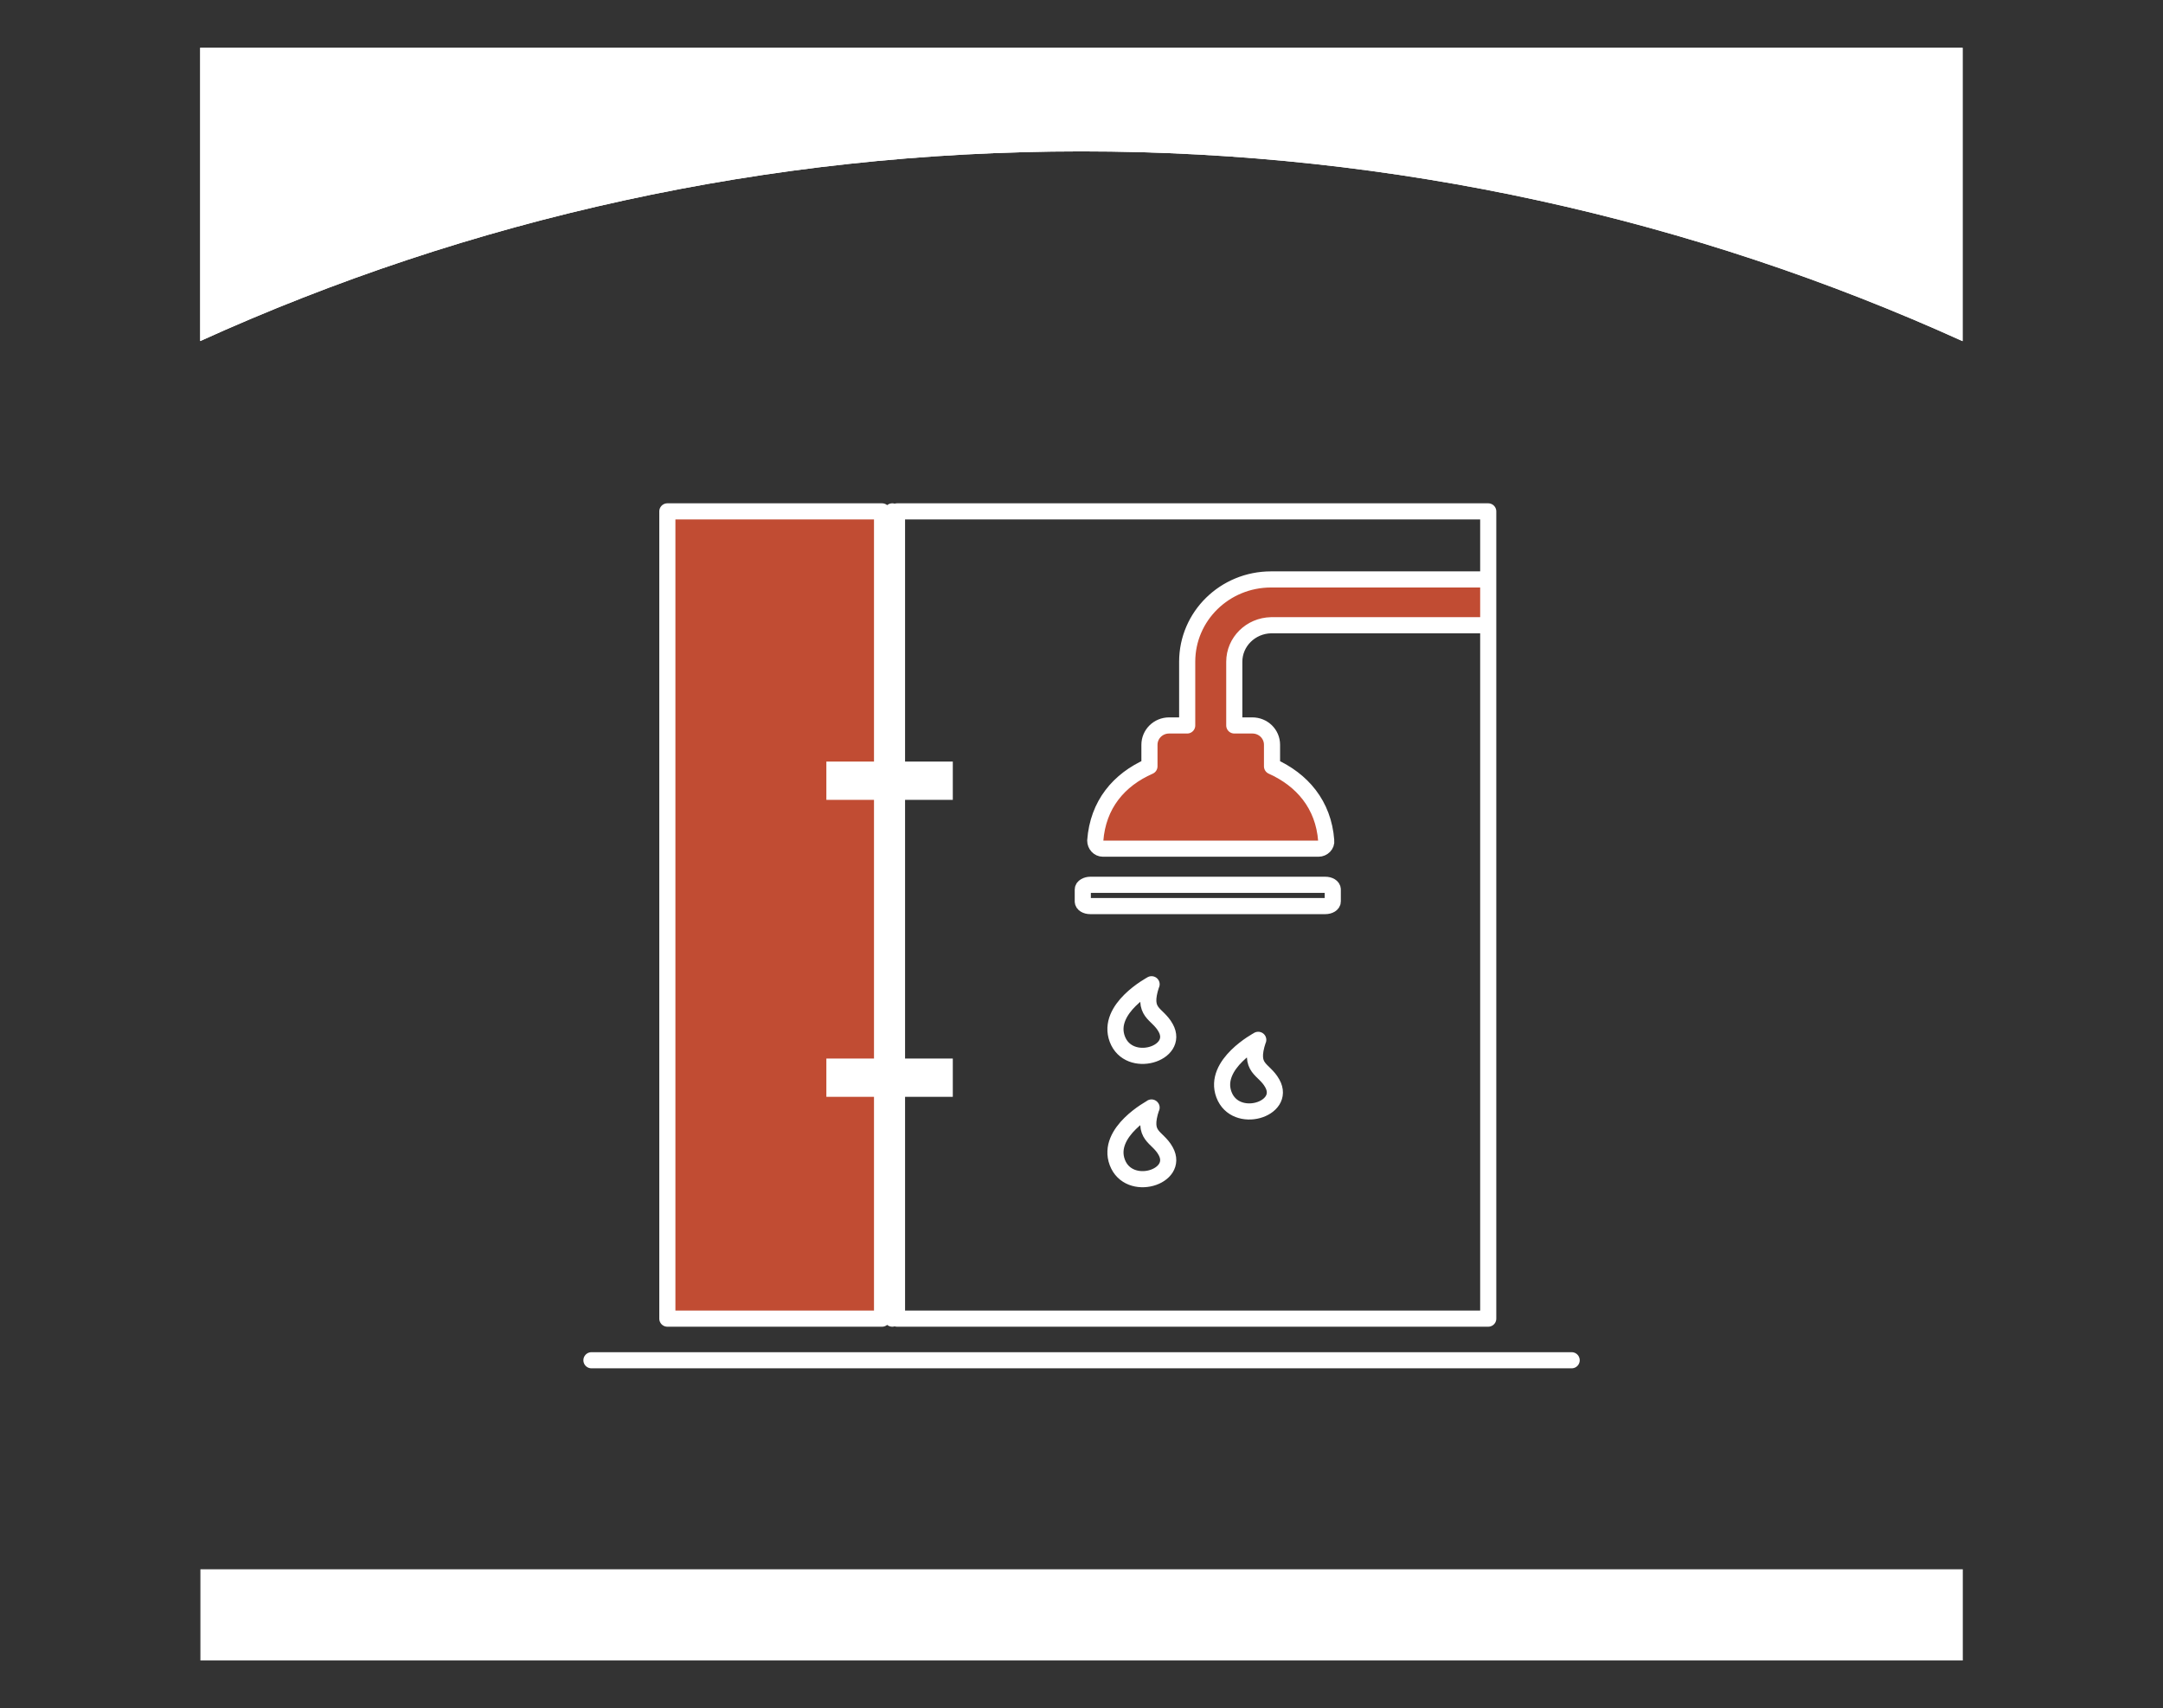 <?xml version="1.0" encoding="UTF-8"?>
<svg id="Layer_7" data-name="Layer 7" xmlns="http://www.w3.org/2000/svg" viewBox="0 0 201.18 158.87">
  <rect x="0" y="0" width="201.18" height="158.87" fill="#333333" stroke="none"/>
  <path d="M81.49,48.19h-19.08v73.95h19.08V48.19Z" style="fill: #c14c33;"/>
  <path d="M182.54,31.72V4.44H18.62v27.28c24.98-11.33,52.73-17.64,81.95-17.64s56.97,6.32,81.95,17.64" style="fill: #fff;"/>
  <path d="M182.54,31.72V4.44H18.62v27.28c24.98-11.33,52.73-17.64,81.95-17.64s56.97,6.32,81.95,17.64" style="fill: #fff;"/>
  <path d="M182.55,145.95H18.64v8.48h163.92v-8.48Z" style="fill: #fff;"/>
  <path d="M62.07,122.64h19.97V47.56h-19.97v75.08Z" style="fill: none; stroke: #fff; stroke-linecap: round; stroke-linejoin: round; stroke-width: 1.5px;"/>
  <path d="M82.99,122.64V47.56" style="fill: none; stroke: #fff; stroke-linecap: round; stroke-linejoin: round; stroke-width: 1.5px;"/>
  <path d="M55.01,126.51h91.17" style="fill: none; stroke: #fff; stroke-linecap: round; stroke-linejoin: round; stroke-width: 1.5px;"/>
  <path d="M100.71,82.72v1.12c0,.24.3.43.7.43h21.85c.4,0,.7-.19.7-.43v-1.12c0-.24-.3-.43-.7-.43h-21.85c-.35,0-.7.19-.7.43Z" style="fill: none; stroke: #fff; stroke-linecap: round; stroke-linejoin: round; stroke-width: 1.5px;"/>
  <path d="M137.87,53.89h-19.66c-4.28,0-7.79,3.4-7.79,7.66v5.92h-1.68c-1.02,0-1.83.81-1.83,1.8v2c-2.85,1.25-4.79,3.56-5.04,6.91,0,.4.31.75.71.75h20.06c.4,0,.77-.35.71-.75-.25-3.36-2.25-5.66-5.04-6.91v-2c0-1.01-.82-1.8-1.83-1.8h-1.68v-5.92c0-1.86,1.53-3.36,3.42-3.4h19.66" style="fill: #c14c33;"/>
  <path d="M137.87,53.89h-19.66c-4.28,0-7.79,3.4-7.79,7.66v5.92h-1.68c-1.02,0-1.83.81-1.83,1.8v2c-2.85,1.25-4.79,3.56-5.04,6.91,0,.4.31.75.71.75h20.06c.4,0,.77-.35.71-.75-.25-3.36-2.25-5.66-5.04-6.91v-2c0-1.01-.82-1.8-1.83-1.8h-1.68v-5.92c0-1.86,1.53-3.36,3.42-3.4h19.66" style="fill: none; stroke: #fff; stroke-linecap: round; stroke-linejoin: round; stroke-width: 1.5px;"/>
  <path d="M138.42,122.64h-54.99V47.56h54.99v75.08Z" style="fill: none; stroke: #fff; stroke-linecap: round; stroke-linejoin: round; stroke-width: 1.5px;"/>
  <path d="M117.03,96.71s-4.26,2.25-3.19,5.1c1.08,2.85,5.84,1.37,4.5-1.04-.78-1.43-2.25-1.29-1.32-4.06ZM107.11,103.01s-4.26,2.25-3.19,5.1c1.08,2.85,5.84,1.37,4.5-1.05-.78-1.43-2.25-1.29-1.32-4.06h0ZM107.11,91.54s-4.26,2.25-3.19,5.1c1.08,2.85,5.84,1.37,4.5-1.04-.78-1.43-2.25-1.29-1.32-4.06Z" style="fill: none; stroke: #fff; stroke-linecap: round; stroke-linejoin: round; stroke-width: 1.5px;"/>
  <path d="M88.62,102.01h-11.76v-3.56h11.76v3.56ZM88.62,74.39h-11.76v-3.56h11.76v3.56Z" style="fill: #fff;"/>
</svg>